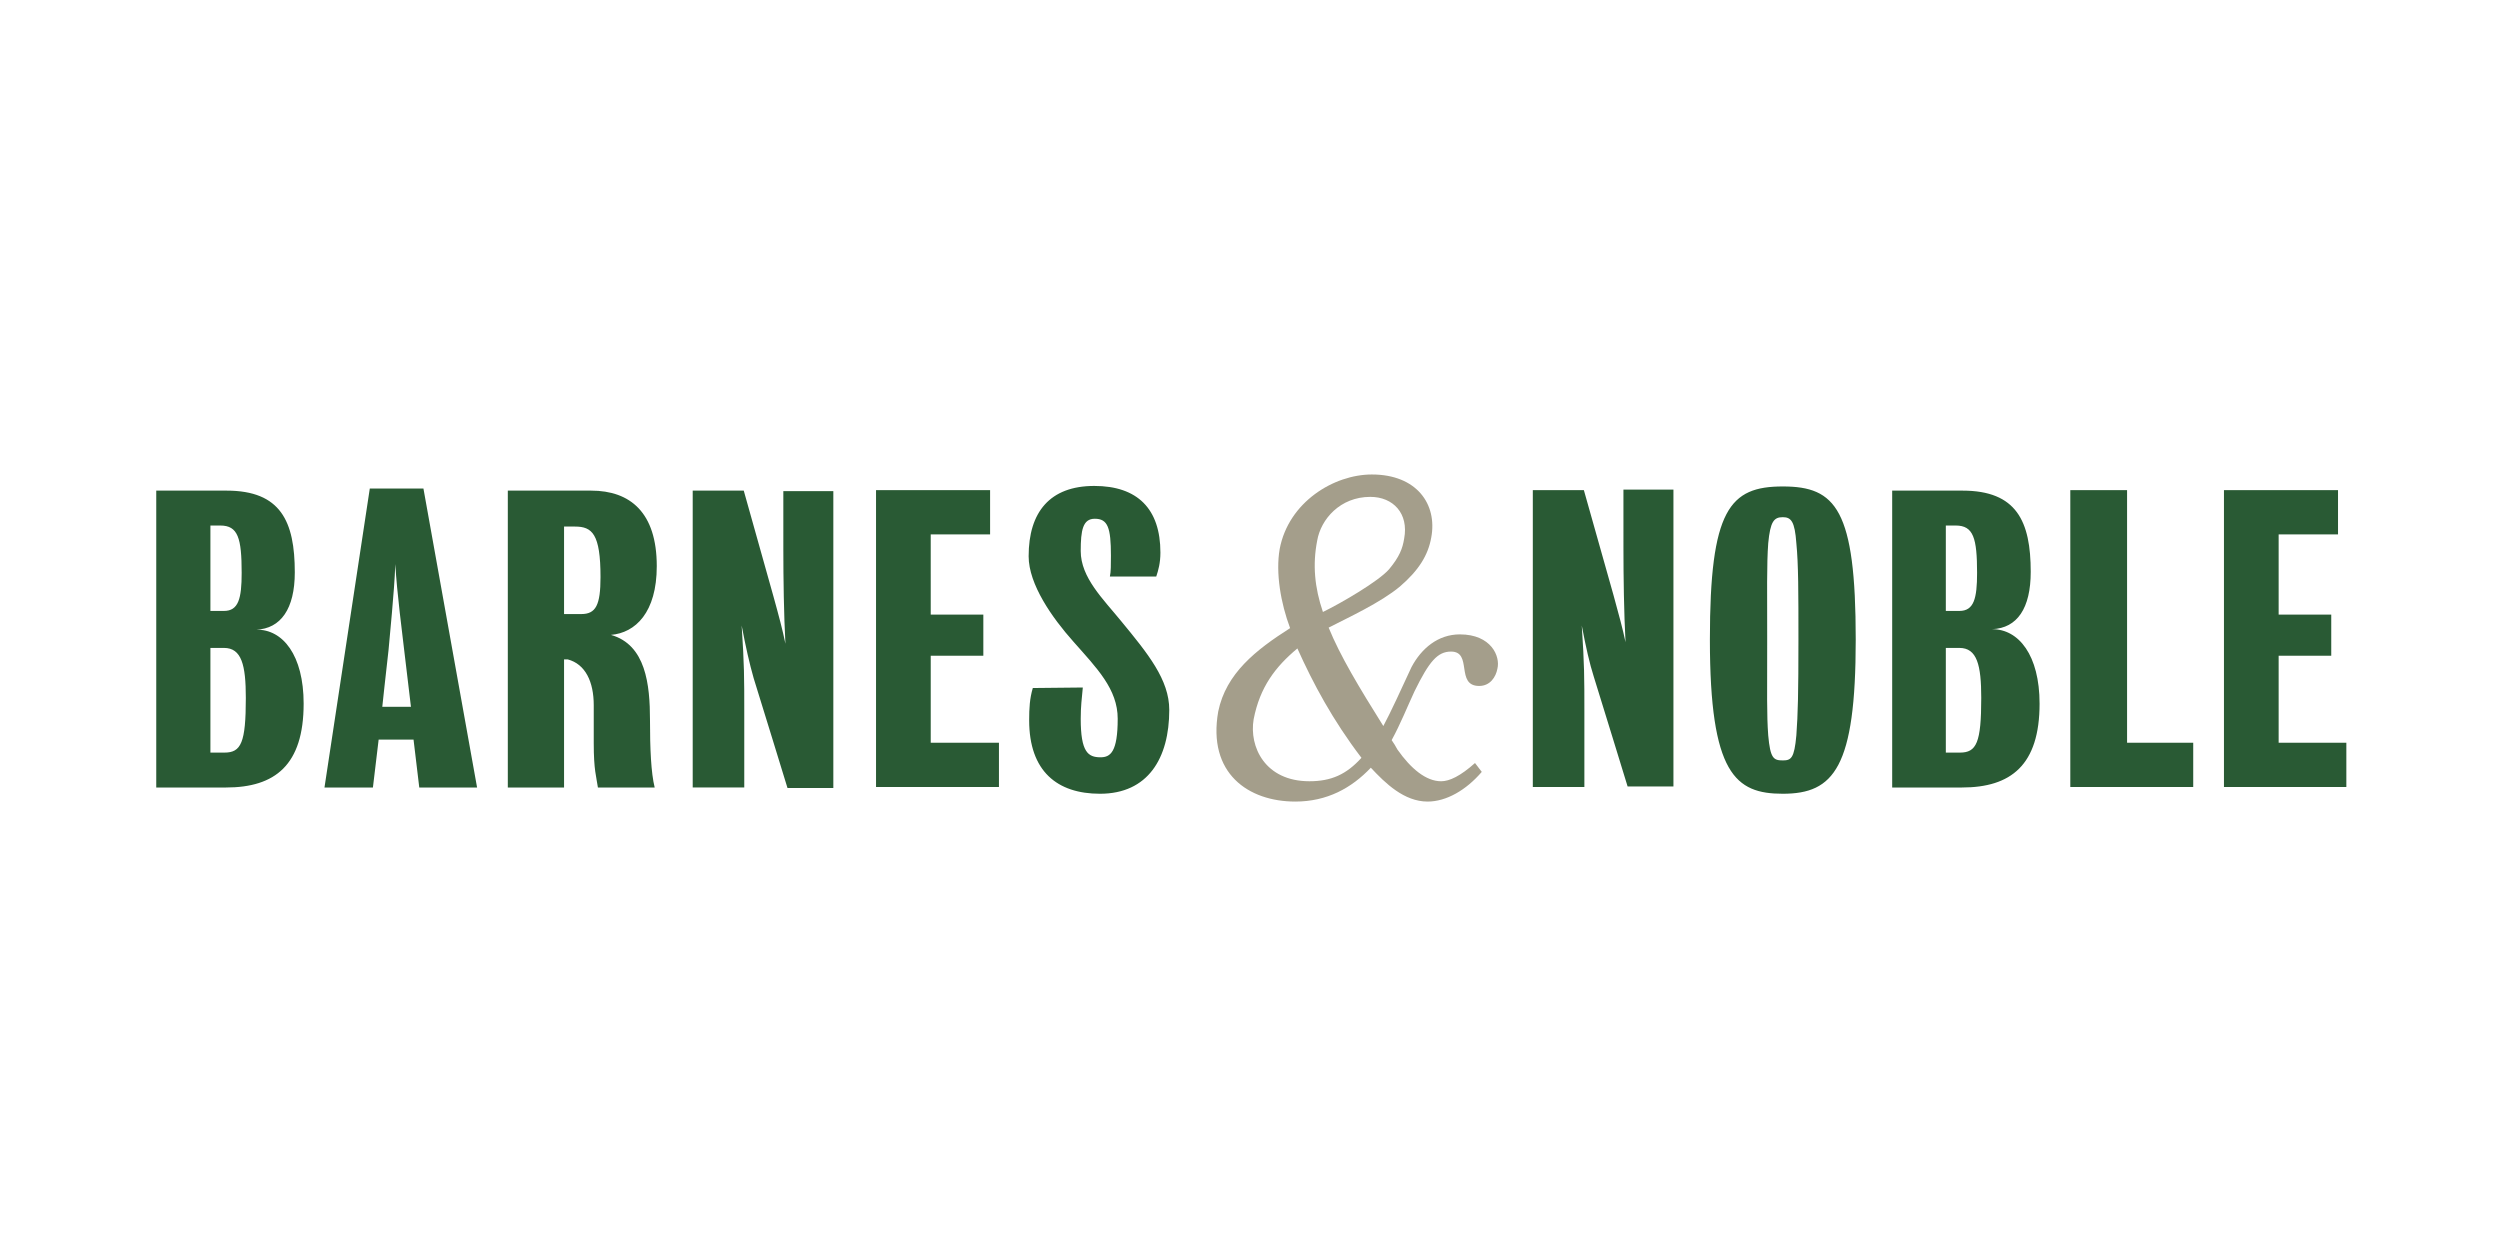 <svg id="Layer_1" xmlns="http://www.w3.org/2000/svg" viewBox="0 0 480 240"><style>.st0{fill:#295a34}.st1{fill:#a49e8b}</style><path class="st0" d="M303.7 120.1c.5 7.6.5 9.9.5 16.5v14.5h-9.9v-57h9.8s4.7 16.7 5.7 20.2c1 3.6 1.8 6.6 2.3 9-.3-5.6-.4-12.5-.4-18.2V94h9.6v57h-8.8s-5.4-17.6-6.5-21.1c-.8-2.5-1.5-5.6-2.3-9.8zm52.6 2.7c0 24.6-4.2 29.6-14 29.6-9.1 0-14-3.8-14-29.6 0-25 3.8-29.4 14-29.4s14 4.4 14 29.4zm-11 0c0-9 0-14.5-.4-18.5-.3-4.2-1-5-2.6-5-1.7 0-2.4.8-2.8 5-.3 4-.2 9.6-.2 18.5 0 10.4-.1 14.4.2 18.4.4 4.4 1 4.8 2.8 4.8 1.6 0 2.2-.4 2.6-4.8.3-4.1.4-8.1.4-18.4zm46.3 12.3c0 11.8-5.5 16.1-14.9 16.1h-13.4v-57h13.5c10.4 0 13.1 5.9 13.1 15.6 0 7-2.6 10.8-7.4 11 5.1 0 9.1 5 9.1 14.3zm-18-10.7v20.1h2.7c3.2 0 4.1-1.9 4.1-10.5 0-6.3-.8-9.6-4.2-9.6h-2.6zm0-23.5v16.4h2.6c2.8 0 3.4-2.4 3.4-7.3 0-6.7-.7-9.1-4.1-9.1h-1.9zm34.8 41.7h12.7v8.5h-23.6v-57h10.9v48.5zm29.1 0h13v8.5H427v-57h21.9v8.5h-11.4V118h10.1v7.9h-10.1v16.7zm-379.2-7.5c0 11.8-5.5 16.1-14.9 16.1H30v-57h13.5c10.4 0 13.1 5.9 13.1 15.7 0 7-2.7 10.8-7.4 11 5.1-.1 9.1 4.9 9.1 14.2zm-17.9-10.7v20.1h2.7c3.2 0 4.1-1.9 4.1-10.5 0-6.3-.8-9.6-4.2-9.6h-2.6zm0-23.5v16.4H43c2.8 0 3.4-2.4 3.4-7.3 0-6.7-.7-9.1-4.1-9.1h-1.9zm76.9 21c6.7 1.9 7.5 9.5 7.5 16.4 0 5.4.2 10.1.9 12.9h-10.9c-.3-2.1-.8-3.3-.8-8.5v-7.3c0-4.5-1.6-7.9-5-8.8h-.7v24.6H97.5v-57h16c7.5 0 12.6 4.2 12.6 14.5 0 8.9-4.1 12.8-8.8 13.2zm-9-20.7v16.7h3.3c2.8 0 3.7-1.7 3.7-7.1 0-8.3-1.6-9.7-4.9-9.7h-2.1zm34.1 18.9c.5 7.6.5 9.9.5 16.6v14.5H133v-57h9.8s4.7 16.7 5.7 20.3c1 3.6 1.8 6.6 2.3 9.1-.3-5.6-.4-12.5-.4-18.2V94.3h9.6v57h-8.8s-5.4-17.6-6.5-21.1c-.8-2.8-1.5-5.9-2.3-10.1zm36.4 22.5h13v8.5h-23.6v-57h21.9v8.5h-11.4V118h10.1v7.9h-10.1v16.7zm28.7-4.6c0 6.4 1.4 7.4 3.8 7.4 1.9 0 3.3-1 3.3-7.4 0-5.7-4-9.7-8.5-14.8-4.1-4.6-8.6-11-8.6-16.4 0-8.5 4.1-13.5 12.6-13.5 8.3 0 12.7 4.4 12.7 12.8 0 2-.4 3.4-.8 4.6h-8.9c.2-.9.2-2.3.2-4 0-5.4-.6-7.1-3.1-7.1-2.3 0-2.7 2.2-2.7 6.2 0 5.1 4.3 9.2 7.8 13.5 5.1 6.2 9.2 11.2 9.2 17 0 9.3-4.1 16.1-13.3 16.1-8.2 0-13.6-4.3-13.6-14.1 0-2.3.1-4.2.7-6.2l9.6-.1c-.2 2.2-.4 3.6-.4 6zM62.3 151.2L71 93.8h10.3l10.3 57.4H80.5l-1.1-9.2h-6.7l-1.1 9.2h-9.3zm11.1-15.5h5.5s-.8-6.6-1.3-10.9c-.3-2.7-1.4-11-1.7-16.5-.2 5.6-1.1 13.9-1.3 16.5-.5 4.3-1.2 10.9-1.2 10.9z"/><path class="st1" d="M280.3 121.8c-4.2 0-7.4 2.7-9.3 6.3-1.9 4.1-4 8.7-5.4 11.3-4.7-7.5-8.3-13.5-10.5-18.9 3.7-1.9 10-4.8 13.7-7.9 3.6-3.1 5.4-6 6-9.4 1.2-6.4-2.8-12.1-11.4-12.1-7.3 0-16 5.3-17.7 14.3-.8 4.6.2 10.4 2 15.2-6.6 4.2-12.3 8.7-13.8 16-2.1 11.9 5.8 17.3 14.8 17.3 6.1 0 10.8-2.6 14.5-6.5 2.8 3 6.4 6.5 10.9 6.5 3.6 0 7.4-2.2 10.4-5.7l-1.3-1.7c-2.8 2.5-4.9 3.5-6.5 3.5-2.9 0-5.8-2.4-8.4-6.1-.3-.6-.7-1.2-1.1-1.8 1.7-3.1 3-6.4 4.4-9.4 2.8-5.7 4.4-7.6 7-7.6 4.2 0 .8 6.6 5.4 6.6 2.1 0 3.2-1.7 3.5-3.3.6-2.4-1.2-6.6-7.2-6.6zm-27.4-18c.7-4.1 4.4-8.4 10.2-8.4 4.4 0 7.4 3.2 6.5 8-.3 1.9-.9 3.5-2.9 5.9-2 2.3-9.2 6.5-12.7 8.2-1.6-4.7-2-9.1-1.1-13.7zm-1.5 46.2c-8.5 0-11.6-6.6-10.7-11.9 1.2-6.2 4.2-10.1 8.4-13.6 3 6.7 6.8 13.8 12.3 21-2.9 3.2-5.8 4.5-10 4.5z"/></svg>
